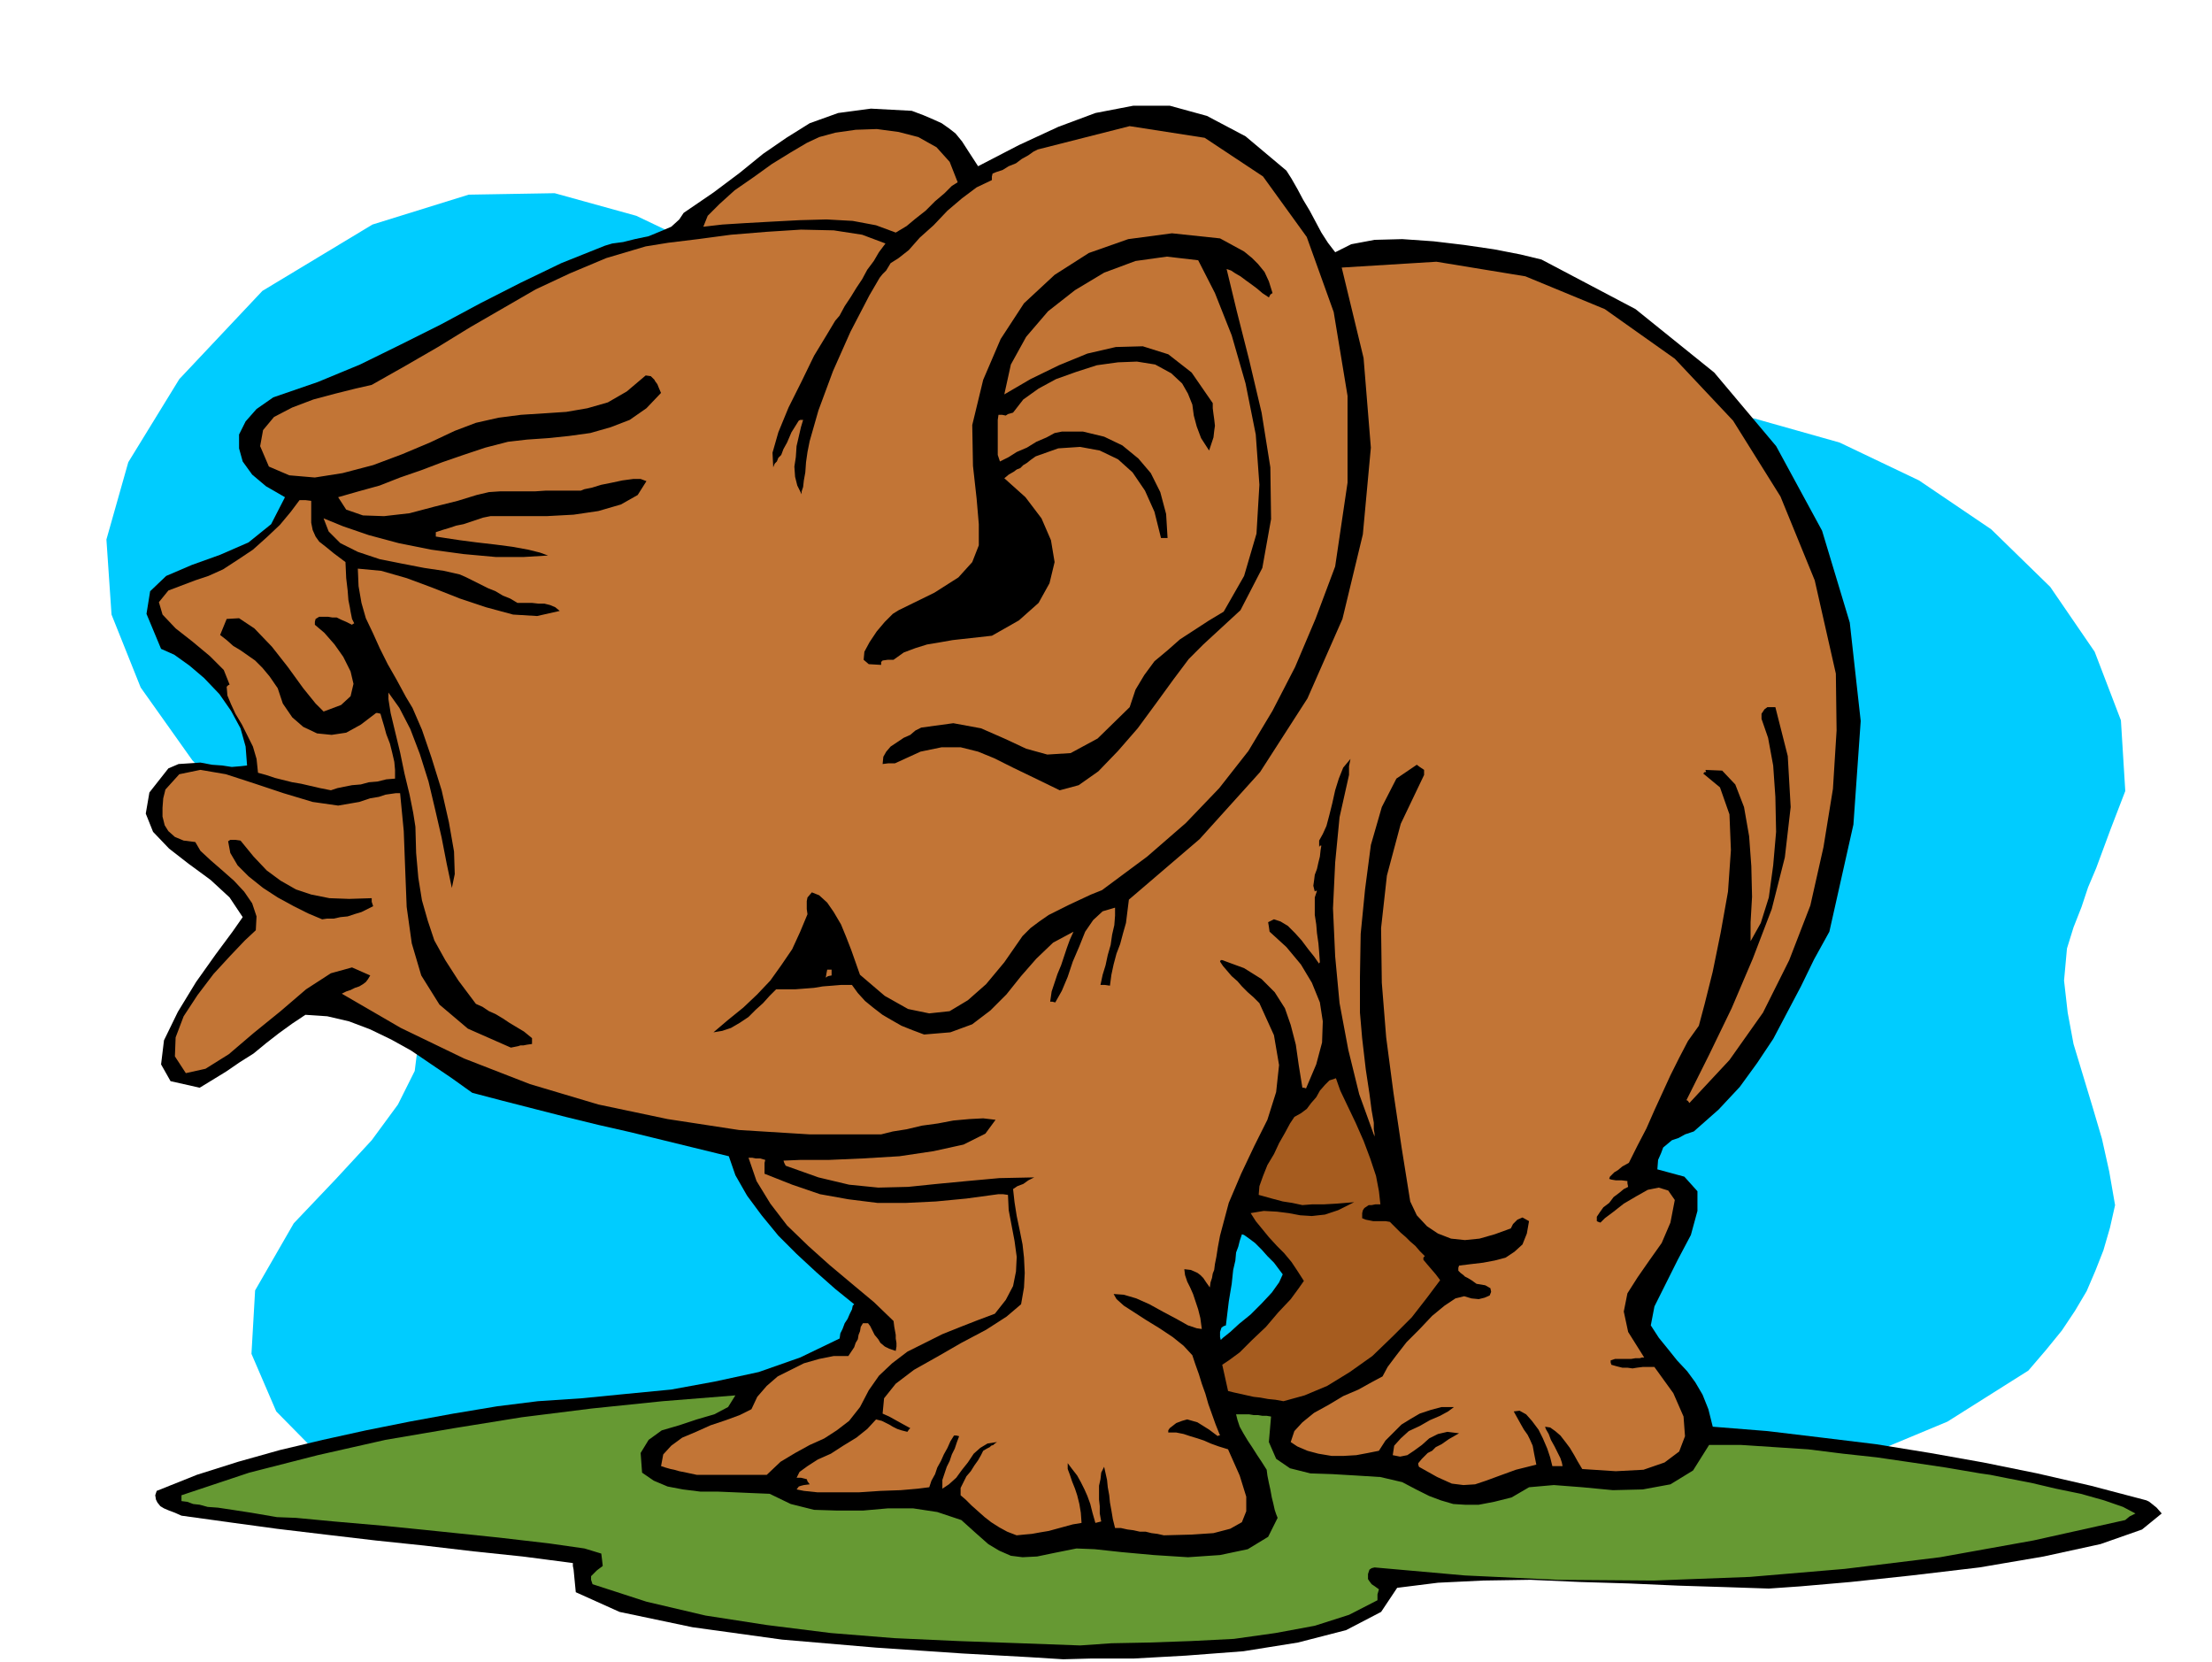 <svg xmlns="http://www.w3.org/2000/svg" width="490.455" height="368.475" fill-rule="evenodd" stroke-linecap="round" preserveAspectRatio="none" viewBox="0 0 3035 2280"><style>.pen1{stroke:none}.brush2{fill:#000}.brush4{fill:#c27536}</style><path d="m2902 1653-8-46-10-45-13-44-13-43-13-43-8-43-5-44 4-44 9-29 11-28 9-27 11-26 10-27 10-27 10-26 10-26-6-97-36-94-61-89-81-79-99-67-109-52-117-33-120-9-123 12-117 13-116 10-112 7h-112l-112-7-114-19-115-30-144-67-125-70-115-66-109-52-112-31-118 2-132 41-151 91-114 121-70 114-30 106 7 103 40 100 71 100 98 102 123 107 50 63 30 56 10 50-6 48-23 46-36 49-49 53-58 61-53 92-5 87 34 79 67 68 90 51 109 32 118 10 122-17-1-4v-3l4 1 5 3 127-48 122-50 117-47 117-38 117-28 124-11 133 10 145 37 119 43 116 37 111 25 109 14 107-4 107-22 108-45 111-70 24-28 22-27 18-27 16-27 12-28 11-28 9-31 7-31z" class="pen1" style="fill:#0cf"/><path d="m1459 2276-48-3-91-5-118-8-129-11-123-17-100-21-60-27-3-31-1-5v-4l-69-9-67-7-68-8-67-7-68-8-67-8-66-9-65-9-9-4-8-3-7-3-5-3-4-5-2-4-1-6 2-6 55-22 57-18 57-16 59-14 59-13 60-12 60-11 60-10 56-7 60-4 61-6 62-6 60-11 60-13 57-20 54-26 1-7 3-6 3-8 4-6 3-7 3-6 1-5 2-2-26-21-26-23-27-25-25-25-23-28-20-27-16-28-9-26-45-11-45-11-45-11-44-10-45-11-43-11-43-11-42-11-28-20-28-19-28-19-27-15-29-14-29-11-30-7-30-2-18 12-18 13-18 14-17 14-19 12-19 13-18 11-18 11-40-9-13-23 4-33 19-39 25-41 27-38 23-31 14-20-18-27-26-24-30-22-27-21-22-23-10-25 5-29 26-33 14-6 15-1 15-1 16 3 14 1 13 2 12-1 9-1-2-26-7-25-13-24-16-23-21-22-20-17-21-15-18-8-20-48 5-31 22-21 35-15 39-14 39-17 31-25 19-37-26-15-19-16-13-18-5-18v-19l9-18 15-17 23-16 61-21 58-24 55-27 56-28 54-29 55-28 56-27 60-24 10-3 15-2 16-4 19-4 17-7 14-6 11-10 6-9 41-28 36-27 32-26 32-22 32-20 39-14 45-6 56 3 16 6 14 6 11 5 10 7 9 7 9 11 9 14 13 20 56-29 54-25 51-19 52-10h50l51 14 53 28 56 47 7 11 8 14 8 15 9 15 8 15 8 15 9 14 10 13 22-11 32-6 38-1 43 3 42 5 41 6 36 7 29 7 129 68 108 87 85 101 63 116 38 126 15 135-10 142-33 147-21 38-18 37-19 36-19 36-22 33-24 33-29 31-34 30-12 4-9 5-9 3-6 5-6 5-3 8-4 9-1 13 37 10 18 20v27l-9 33-18 34-17 34-15 30-5 26 11 17 13 16 12 15 14 15 11 15 10 17 8 20 6 24 75 6 75 9 74 9 74 12 73 13 74 15 74 17 76 20 4 2 5 4 5 4 7 8-27 22-57 20-78 17-88 15-93 11-84 9-69 6-43 3-60-2-64-2-68-3-67-2-68-3-65 1-62 3-56 7-22 33-48 25-66 17-75 12-79 6-72 4h-59l-37 1zm216-438 3-3 10-8 12-11 16-13 15-15 14-15 10-14 5-11-6-8-6-8-9-9-8-9-9-9-8-6-7-5-3-1-3 9-2 8-3 8-1 11-3 13-2 19-4 24-4 33-3 1-3 2-2 6v7l1 4z" class="pen1 brush2"/><path d="m1482 2257-82-3-85-3-88-4-87-7-88-11-84-13-81-19-74-24-2-6v-5l8-8 8-6-1-9-1-8-23-7-49-7-69-8-77-8-79-8-69-6-53-5-26-1-35-6-26-4-20-3-14-1-11-3-9-1-8-3-8-1v-8l93-31 94-24 93-21 94-16 93-15 96-12 97-10 100-8-10 16-19 10-24 7-24 8-24 7-18 13-11 18 2 27 16 11 19 8 21 4 24 3h24l24 1 23 1 24 1 29 14 32 8 32 1h35l34-3h35l33 5 33 11 20 18 17 15 15 9 16 7 16 2 20-1 24-5 30-6 25 1 37 4 44 4 47 3 44-3 38-8 28-17 13-26-2-5-2-6-2-9-2-8-2-11-2-9-2-10-1-8-7-11-6-9-7-11-6-9-6-10-5-9-3-9-2-8h18l6 1h6l6 1h6l6 1-3 35 10 23 19 13 28 7 30 1 34 2 32 2 30 7 19 10 18 9 16 6 17 5 16 1h19l21-4 24-6 24-14 34-3 39 3 42 4 41-1 38-7 31-19 22-35h44l46 3 46 3 48 6 46 5 48 7 47 7 47 8 14 2 25 5 31 6 34 8 34 7 32 9 26 9 17 9-8 4-6 5-126 28-128 23-131 16-130 11-132 5-131-1-128-6-124-11-4 1-3 2-2 6v7l2 3 3 4 3 2 7 5-2 7v8l-39 20-47 15-54 10-57 8-59 3-57 2-52 1-43 3z" class="pen1" style="fill:#693"/><path d="m1395 2106-13-5-11-6-11-7-9-7-9-8-9-8-8-8-7-6v-10l4-8 4-8 6-7 5-8 5-7 4-7 3-6 5-3 4-2 2-2 3-1 2-2 3-2-13 2-10 6-9 8-8 12-8 10-8 11-10 9-9 6v-12l3-9 3-9 4-8 3-9 4-8 3-9 3-8-4-1h-3l-5 8-4 9-5 9-4 9-5 9-3 9-5 9-3 9-16 2-23 2-28 1-30 2h-56l-19-2-10-2 3-4 3-1 4-1 8-1-3-4-1-3-8-2h-6l4-8 11-8 14-9 18-8 17-11 18-11 15-12 12-13 8 2 10 5 5 3 6 3 6 2 8 2 2-3 2-2-11-6-9-5-9-5-9-4 2-21 16-20 25-19 32-18 33-19 34-18 28-18 20-17 4-23 1-20-1-21-2-18-4-20-4-19-3-19-2-18 6-4 8-3 7-5 8-4-48 1-44 4-42 4-39 4-41 1-40-4-42-10-45-16-2-4-1-3 24-1h39l46-2 50-3 47-7 41-9 30-15 14-19-17-2-19 1-22 2-21 4-22 3-21 5-19 3-16 4h-98l-97-6-98-15-95-20-94-28-90-35-87-42-81-47 6-3 6-2 6-3 6-2 5-3 4-3 3-4 3-5-25-11-29 8-34 22-35 30-37 30-34 29-32 20-27 6-15-23 1-26 11-29 19-29 22-29 23-25 20-21 15-14 1-19-6-18-11-16-14-15-17-15-15-13-14-13-7-12-16-2-12-5-9-8-5-8-3-12v-12l1-13 3-12 19-21 29-6 35 6 40 13 39 13 40 12 35 5 29-5 15-5 12-2 9-3 7-1 7-1h6l5 52 2 53 2 51 7 50 13 44 25 40 39 33 59 26 5-1 5-1 3-1h4l5-1 7-1v-8l-11-9-10-6-10-6-9-6-10-6-9-4-9-6-9-4-24-32-18-28-15-27-9-27-8-28-5-31-3-34-1-36-3-19-5-25-7-29-6-29-7-29-6-25-3-19v-9l15 21 15 29 13 34 12 38 9 38 9 39 7 36 7 33 4-19-1-31-7-40-10-44-14-45-13-38-13-30-9-15-13-24-12-21-11-22-9-20-10-21-6-21-4-23-1-24 32 3 35 10 35 13 38 15 36 12 37 10 33 2 31-7-6-5-7-3-8-2h-8l-9-1h-20l-10-6-10-4-10-6-10-4-10-5-10-5-10-5-9-4-22-5-27-4-31-6-30-6-30-10-24-12-16-16-7-18 27 11 35 12 41 11 45 9 44 6 44 4h39l33-2-11-4-16-4-22-4-23-3-26-3-23-3-20-3-13-2v-6l9-3 10-3 9-3 10-2 9-3 9-3 9-3 10-2h77l37-2 34-5 31-9 23-13 12-19-8-3h-10l-15 2-14 3-15 3-13 4-10 2-5 2h-48l-15 1h-48l-15 1-17 4-26 8-32 8-34 9-35 4-29-1-23-8-11-17 28-8 29-8 28-11 29-10 29-11 29-10 30-10 31-8 26-3 29-2 29-3 29-4 28-8 26-10 23-16 20-21-3-7-2-5-3-4-1-2-5-5-7-1-26 22-26 15-28 8-29 5-31 2-31 2-31 4-31 7-29 11-34 16-38 16-40 15-42 11-38 6-35-3-28-12-12-28 4-22 15-18 25-13 29-11 30-8 28-7 22-5 46-26 45-26 44-27 45-26 45-26 47-22 50-21 54-16 31-5 41-5 45-6 49-4 47-3 45 1 39 6 32 12-9 12-7 12-9 12-7 13-8 12-8 13-8 12-7 13-6 7-12 20-17 28-17 35-18 36-14 34-8 28 1 20 2-5 3-3 2-5 4-4 3-8 5-9 6-14 10-16 2-1h4l-3 10-3 13-3 13-1 15-2 13 1 14 3 12 6 12v-4l2-6 1-9 2-11 1-14 2-14 3-15 4-14 8-28 10-27 10-27 12-27 12-27 13-25 13-25 14-24 4-5 5-5 3-5 3-5 11-7 14-11 15-17 19-17 19-20 20-17 20-15 21-10v-5l1-4 5-2 9-3 8-5 10-4 8-6 9-5 7-5 6-3 126-32 103 16 80 53 60 83 37 103 19 115v119l-17 115-27 72-28 66-31 60-33 55-40 51-46 48-53 46-62 46-15 6-15 7-15 7-14 7-14 7-13 9-12 9-11 11-25 36-25 30-25 22-25 15-28 3-29-6-32-18-34-29-6-17-6-17-7-18-7-17-10-17-9-13-11-10-10-4-6 7-1 5v11l1 7-10 24-11 24-15 22-15 21-18 19-19 18-21 17-20 17 12-2 12-4 12-7 12-8 10-10 10-9 9-10 9-9h26l13-1 13-1 12-2 13-1 12-1h15l8 11 10 11 11 9 13 10 12 7 14 8 15 6 16 6 36-3 30-11 25-19 22-22 20-25 21-24 23-22 28-15-5 11-4 11-4 12-4 12-5 12-4 12-4 12-2 14h3l4 1 9-16 8-19 7-21 9-21 8-20 11-16 13-12 17-5v11l-1 13-3 13-2 14-4 14-3 14-4 13-3 14h6l7 1 2-15 3-14 4-15 5-13 4-15 4-14 2-16 2-16 97-83 83-92 65-101 48-109 28-116 11-119-10-123-30-124 130-8 122 20 109 45 96 68 80 85 65 104 47 115 29 128 1 78-5 80-13 80-18 80-29 75-36 72-46 65-55 59-2-3-2-1 31-62 31-64 29-68 26-68 18-71 8-69-4-70-17-67h-11l-4 3-2 3-2 3v7l9 26 7 38 3 43 1 48-4 46-6 44-11 35-14 25v-26l2-35-1-42-3-41-7-40-12-31-18-19-24-1h1l1 3h-2l-2 2 23 19 13 37 2 49-4 57-10 56-11 54-11 44-8 30-15 21-12 23-12 24-11 24-11 24-11 25-12 23-12 24-9 5-6 5-5 3-3 3-3 3-1 3 3 1 6 1h8l8 1v3l1 5-6 3-6 5-8 6-6 8-8 6-5 7-4 6v6l2 1 3 1 6-6 12-9 14-11 17-10 16-9 15-3 13 4 9 13-6 31-12 28-17 24-16 23-14 22-5 25 6 28 22 35h-3l-3 1h-6l-6 1h-22l-6 2v3l1 3 7 2 8 2h7l7 1 6-1 8-1h16l26 36 14 32 2 27-8 21-20 15-29 10-38 2-46-3-6-10-5-9-6-10-6-8-7-9-7-6-7-5-7-1 1 3 4 7 3 8 5 9 4 8 4 8 2 6 1 5h-14l-3-12-4-12-6-14-6-12-9-12-8-9-9-5-8 1 5 9 5 9 4 7 5 7 3 6 4 9 2 11 3 15-28 7-22 8-19 7-15 5-16 1-16-2-20-9-25-14-1-3v-2l5-6 4-4 4-4 6-3 5-5 8-4 10-7 14-8-16-2-13 3-12 6-10 9-11 8-9 6-10 2-10-2 2-13 9-10 11-10 15-7 14-8 14-6 11-6 8-6h-17l-15 4-15 5-12 7-13 8-11 11-11 11-9 14-15 3-16 3-17 1h-17l-18-3-15-4-14-6-9-6 5-15 11-12 16-13 20-11 20-12 21-9 18-10 15-8 7-13 12-16 14-18 18-18 17-18 17-14 15-10 12-3 10 3 10 1 8-2 7-3 2-5-1-5-7-4-12-2-7-5-5-3-4-2-2-2-4-3-3-3v-4l1-3 16-2 17-2 16-3 15-4 12-8 11-10 6-15 3-17-9-5-7 3-6 6-3 6-22 8-21 6-20 2-19-2-18-7-15-10-14-15-9-19-12-75-11-74-10-76-6-75-1-75 8-72 19-71 32-67v-7l-6-4-4-3-28 19-20 39-15 52-8 61-6 61-1 59v49l3 35 5 43 5 33 3 23 3 17v9l1 6v4l-21-58-15-61-12-64-6-64-3-66 3-63 6-62 13-58v-12l1-5 1-5-10 12-6 15-5 16-4 18-4 16-4 15-5 11-5 9v9l1-2h2l-1 6-1 9-2 8-2 9-3 8-1 8-1 7 2 8 1-1h2l-3 9v24l2 13 1 12 2 14 1 12 1 14-1 1v1l-7-10-8-10-9-12-9-10-10-10-10-6-9-3-8 4 1 6 1 7 23 21 20 24 15 25 11 27 4 26-1 29-8 30-14 33-3-1h-2l-5-31-4-28-7-27-8-23-14-22-18-18-24-15-30-11h-2l-1 2 4 6 6 7 6 7 8 7 6 7 8 8 8 7 8 8 20 44 7 41-4 37-12 38-18 36-18 38-17 40-12 45-3 16-2 13-2 10-1 8-2 5-1 6-2 6-1 7-5-7-4-6-4-4-4-3-9-4-9-1 1 8 3 9 4 8 4 9 3 9 4 12 3 12 2 15-7-1-12-4-16-9-17-9-20-11-18-8-17-5-14-1 4 7 10 9 14 9 17 11 18 11 18 12 15 12 12 13 4 12 5 14 4 13 5 14 4 14 5 14 5 14 6 15h-2l-1 1-12-9-8-5-8-5-7-2-7-2-7 2-8 3-9 7-2 3v3h11l10 2 9 3 10 3 9 3 9 4 11 4 13 4 16 36 9 29v20l-6 15-16 9-23 6-30 2-38 1-9-2-8-1-8-2h-8l-9-2-8-1-9-2h-8l-3-12-2-12-2-11-1-10-2-11-1-10-2-9-2-9-4 8-1 9-2 9v19l1 9v10l2 11-4 1-4 1-4-14-3-12-4-11-4-9-5-10-5-9-7-9-6-8v8l3 8 3 9 4 10 3 9 3 12 2 12 1 14-12 2-11 3-11 3-11 3-12 2-11 2-11 1-10 1z" class="pen1 brush4"/><path d="m956 2023-14-3-10-2-7-2-5-1-7-2-6-2 3-16 11-12 15-11 19-8 20-9 21-7 19-7 16-8 8-17 13-15 15-13 18-9 18-9 21-6 20-4h20l4-6 4-6 2-6 3-5 1-6 2-5 1-6 3-5h7l3 4 3 6 3 6 5 6 3 5 6 5 6 3 9 3 1-6v-5l-1-6v-5l-2-11-1-8-27-26-30-25-31-26-29-26-29-28-23-30-19-31-11-32h5l5 1h6l7 2-1 4v15l38 15 38 13 39 7 40 5h39l41-2 42-4 44-6h6l7 1 1 21 4 21 4 21 3 22-1 20-4 20-10 19-15 19-24 9-23 9-25 10-24 12-24 12-21 16-18 17-14 20-12 23-15 19-17 13-17 11-20 9-20 11-20 12-19 18h-96z" class="pen1 brush4"/><path d="m1761 1922-11-2-10-1-11-2-9-1-9-2-9-2-9-2-8-2-2-9-2-9-2-9-2-9 9-6 15-11 17-17 19-18 17-20 17-18 11-15 7-10-9-14-8-12-10-12-10-10-11-12-9-11-9-11-7-11 18-3 18 1 16 2 16 3 16 1 18-2 18-6 22-11-24 2-18 1h-16l-13 1-14-3-13-2-15-4-18-5 1-12 5-14 6-15 9-15 7-15 8-14 7-13 6-9 9-5 8-6 6-8 7-8 5-9 7-8 6-6 9-3 6 17 10 21 11 23 11 25 9 24 8 24 4 21 2 18h-7l-5 1h-4l-3 2-3 2-2 3-1 4v7l5 2 10 2h17l6 1 4 4 5 5 6 6 7 6 6 6 7 6 6 7 7 7-2 2v3l5 6 6 7 6 7 6 8-18 24-21 27-26 26-28 27-31 22-31 19-31 13-29 8z" class="pen1" style="fill:#a65c1f"/><path d="m1133 1341 1-6 1-5h6v8l-5 1-3 2z" class="pen1 brush4"/><path d="m442 1261-19-8-20-10-22-12-20-13-20-16-15-15-10-17-3-16 3-2h7l7 1 18 22 18 19 19 14 21 12 21 7 25 5 27 1 31-1v5l2 6-8 4-8 4-10 3-9 3-10 1-9 2h-9l-7 1z" class="pen1 brush2"/><path d="m454 1084-15-3-13-3-13-3-12-2-12-3-12-3-12-4-11-3-2-19-5-17-8-16-7-14-9-15-6-13-5-12-1-12 2-2 2-1-8-20-19-19-24-20-23-18-18-19-5-17 13-16 37-14 18-6 20-9 20-13 21-14 19-17 18-17 15-18 12-16h8l8 1v30l2 10 4 9 5 7 9 7 11 9 16 12 1 22 2 17 1 13 2 10 1 6 1 5 1 5 3 6-2 1-1 1-8-4-7-3-6-3h-6l-6-1h-12l-5 3-1 4v4l13 11 14 16 12 17 10 20 4 17-4 17-13 12-24 9-11-11-17-21-21-29-22-28-24-25-21-14-17 1-9 22 9 7 9 8 10 6 10 7 10 7 10 10 10 12 11 16 7 21 13 19 15 13 19 9 20 2 20-3 20-11 21-16h2l4 1 2 7 3 10 3 11 5 13 3 12 3 13 1 11v12l-12 1-12 3-12 1-11 3-12 1-10 2-10 2-9 3z" class="pen1 brush4"/><path d="m1454 1084-35-17-29-14-26-13-22-9-24-6h-26l-29 6-35 16h-9l-8 1 1-10 4-7 6-7 9-6 9-6 9-4 7-6 8-4 44-6 38 7 32 14 30 14 29 8 32-2 37-20 44-43 8-24 12-20 14-19 18-15 17-15 20-13 20-13 20-12 28-49 17-58 4-67-5-69-14-70-19-66-23-58-23-45-43-5-43 6-43 16-40 24-37 29-30 35-21 38-9 41 36-21 39-19 39-16 39-9 37-1 35 11 32 25 29 42v7l1 8 1 7 1 9-1 7-1 9-3 9-3 9-11-17-6-16-4-15-2-15-6-15-8-14-15-14-22-12-25-4-26 1-29 4-28 9-28 10-24 13-21 15-14 18-7 2-3 2-5-1h-5l-1 7v48l3 9 4-2 8-4 11-7 14-6 13-8 14-6 11-6 10-2h29l29 7 25 12 22 18 17 20 13 26 8 30 2 33h-9l-9-36-13-29-17-25-20-18-25-12-27-5-30 2-31 11-7 5-5 4-5 3-4 4-5 2-4 3-7 4-6 5 29 26 22 29 13 30 5 30-7 29-15 27-27 24-37 21-18 2-18 2-18 2-17 3-18 3-16 5-16 6-14 10h-8l-7 1-2 2v4l-17-1-7-6 1-11 7-13 10-15 11-13 11-11 8-5 49-24 33-21 19-21 9-23v-29l-3-35-5-45-1-56 15-62 24-56 32-49 42-39 47-30 54-19 60-8 66 7 11 6 11 6 11 6 11 9 8 8 9 11 6 13 5 16-3 2-2 4-9-6-7-6-8-6-7-5-8-6-7-4-6-4-6-2 14 58 17 67 17 72 12 75 1 71-12 67-30 58-51 47-20 20-21 28-24 33-25 34-27 31-27 28-27 19-26 7z" class="pen1 brush2"/><path d="m1229 319-27-10-32-6-36-2-37 1-38 2-36 2-32 2-26 3 6-15 16-16 21-19 26-18 25-18 26-16 22-13 17-8 22-6 28-4 29-1 30 4 27 7 25 14 18 20 11 28-8 5-10 10-13 11-13 13-14 11-12 10-10 6-5 3z" class="pen1 brush4"/></svg>
